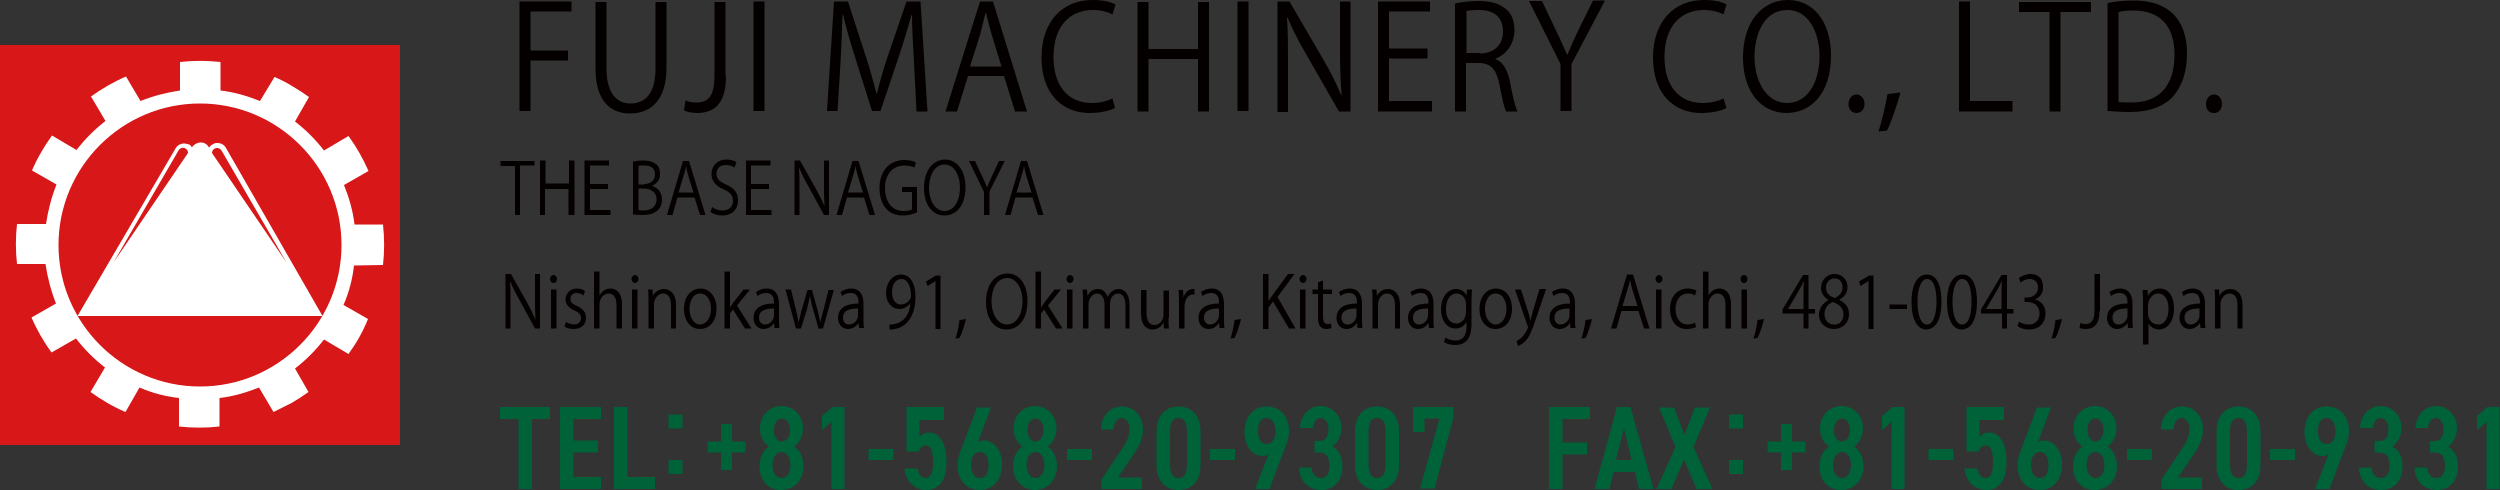 <?xml version="1.0" encoding="utf-8"?>
<!-- Generator: Adobe Illustrator 26.5.0, SVG Export Plug-In . SVG Version: 6.00 Build 0)  -->
<svg version="1.1" id="_レイヤー_2" xmlns="http://www.w3.org/2000/svg" xmlns:xlink="http://www.w3.org/1999/xlink" x="0px"
	 y="0px" viewBox="0 0 500 98" style="enable-background:new 0 0 500 98;" xml:space="preserve">
<rect x="0" y="0" width="500" height="98" fill="#333333" stroke="none"/>
<style type="text/css">
	.st0{fill:#D71718;}
	.st1{fill:#FFFFFF;}
	.st2{fill:#040000;}
	.st3{fill:#006239;}
</style>
<g id="_レイヤー_2-2">
	<g id="_レイヤー_1-2">
		<rect y="9" class="st0" width="80" height="80"/>
		<path class="st1" d="M76.6,53c0.3-2.7,0.3-5.4,0-8.1h-5.7c-0.3-2.7-1.1-5.4-2.1-7.9l4.9-2.8c-1.1-2.5-2.4-4.8-4-7l-4.9,2.9
			c-1.7-2.2-3.6-4.1-5.8-5.8l2.8-4.9c-1.1-0.8-2.2-1.5-3.4-2.2c-1.1-0.7-2.3-1.3-3.5-1.8L52,20.2c-2.5-1-5.2-1.8-7.9-2.1v-5.7
			c-2.7-0.3-5.4-0.3-8.1,0v5.7c-2.7,0.4-5.4,1.1-7.9,2.1l-2.9-4.9c-1.2,0.5-2.5,1.2-3.6,1.8c-1.2,0.7-2.3,1.4-3.4,2.2l2.9,4.9
			c-2.2,1.7-4.1,3.6-5.8,5.8l-4.9-2.9c-0.8,1.1-1.5,2.2-2.2,3.4c-0.7,1.2-1.3,2.4-1.8,3.6l4.9,2.8c-1,2.5-1.7,5.2-2.1,7.9H3.4
			c-0.3,2.7-0.3,5.4,0,8h5.7c0.4,2.7,1.1,5.4,2.1,7.9l-4.9,2.8c0.5,1.2,1.2,2.5,1.8,3.6c0.7,1.2,1.4,2.3,2.2,3.4l4.9-2.8
			c1.7,2.2,3.6,4.1,5.8,5.8l-2.9,4.9c1.1,0.8,2.2,1.5,3.4,2.2c1.2,0.7,2.4,1.3,3.6,1.8l2.8-4.9c2.5,1.1,5.2,1.8,7.9,2.1v5.7
			c2.7,0.3,5.4,0.3,8.1,0v-5.7c2.7-0.3,5.4-1.1,7.9-2.1l2.9,4.9c1.2-0.6,2.4-1.2,3.6-1.8c1.2-0.7,2.3-1.4,3.4-2.2L59,73.7
			c2.2-1.7,4.1-3.6,5.8-5.8l4.9,2.9c1.6-2.2,2.9-4.5,3.9-7l-4.9-2.8c1.1-2.5,1.8-5.2,2.1-7.9L76.6,53L76.6,53z M40,77.3
			c-15.6,0-28.3-12.7-28.3-28.3c0-15.6,12.7-28.3,28.3-28.3S68.3,33.4,68.3,49S55.6,77.3,40,77.3C40,77.3,40,77.3,40,77.3z"/>
		<path class="st1" d="M64.5,63.2L45.2,29.6l0,0c-0.3-0.6-1-1-1.7-1h-0.2c-0.1,0-0.3,0-0.4,0.1l0,0c-0.1,0-0.2,0.1-0.3,0.1l0,0
			l-0.1,0.1l0,0L42.3,29l0,0l-0.1,0.1c0,0-0.1,0-0.1,0.1c0,0,0,0-0.1,0.1l-0.1,0.1c0,0,0,0,0,0c0,0-0.1,0.1-0.1,0.1l0,0
			c-0.5-1-1.7-1.3-2.7-0.7c-0.3,0.2-0.6,0.4-0.7,0.7l0,0c-0.1-0.2-0.2-0.3-0.4-0.5l0,0L38,29h0c0,0-0.1-0.1-0.1-0.1l-0.1,0h-0.1
			l-0.1-0.1l0,0c0,0-0.1,0-0.2,0l0,0c-0.1,0-0.2-0.1-0.4-0.1h-0.2c-0.7,0-1.4,0.4-1.7,1l0,0L15.5,63.2
			C15.5,63.2,64.5,63.2,64.5,63.2z M35.7,30.1L35.7,30.1c0.3-0.5,0.9-0.7,1.4-0.4c0.3,0.2,0.5,0.5,0.5,0.9l0,0L22.7,52.5L35.7,30.1
			L35.7,30.1z M42.4,30.6c0-0.6,0.5-1,1-1c0.4,0,0.7,0.2,0.9,0.5l0,0l13,22.4L42.4,30.6L42.4,30.6L42.4,30.6z"/>
	</g>
</g>
<g>
	<g>
		<g>
			<path class="st2" d="M106.9,33.1H104V43H103v-9.8h-2.9v-1h6.8V33.1z"/>
			<path class="st2" d="M114.8,43h-1.1v-5.2H109V43H108V32.1h1.1v4.6h4.7v-4.6h1.1V43z"/>
			<path class="st2" d="M122.1,43h-5.2V32.1h4.9v1H118v3.7h3.6v1H118V42h4.1V43z"/>
			<path class="st2" d="M130.4,37.2c0.9,0.2,2,1.1,2,2.7c0,1-0.3,1.6-0.8,2.1c-0.7,0.7-1.7,1-3.2,1c-0.8,0-1.4-0.1-1.8-0.1V32.3
				c0.5-0.1,1.3-0.2,2.1-0.2c1.2,0,2,0.3,2.6,0.8c0.5,0.4,0.7,1.1,0.7,1.9C132.1,35.8,131.4,36.7,130.4,37.2L130.4,37.2z
				 M128.9,36.8c1.3,0,2.1-0.8,2.1-1.9v0c0-1.3-0.8-1.8-2.2-1.8c-0.6,0-0.9,0-1.1,0.1v3.7H128.9z M127.7,42c0.2,0.1,0.6,0.1,1,0.1
				c1.3,0,2.6-0.6,2.6-2.2c0-1.6-1.3-2.2-2.6-2.2h-1V42z"/>
			<path class="st2" d="M141.1,43H140l-1.1-3.5h-3.4l-1,3.5h-1.1l3.2-10.8h1.2L141.1,43z M138.7,38.5l-1-3.2
				c-0.2-0.7-0.4-1.4-0.5-2.1h0c-0.1,0.7-0.3,1.3-0.5,2l-1,3.3H138.7z"/>
			<path class="st2" d="M146.9,33.5c-0.3-0.2-0.9-0.5-1.7-0.5c-1.4,0-1.9,0.9-1.9,1.7c0,1.1,0.6,1.6,1.9,2.2
				c1.6,0.7,2.4,1.6,2.4,3.2c0,1.7-1.1,3-3.2,3c-0.9,0-1.8-0.3-2.3-0.7l0.3-1c0.5,0.4,1.3,0.7,2.1,0.7c1.3,0,2.1-0.8,2.1-1.9
				c0-1.1-0.5-1.7-1.8-2.3c-1.5-0.6-2.5-1.6-2.5-3.1c0-1.7,1.2-2.9,3-2.9c0.9,0,1.6,0.3,2,0.5L146.9,33.5z"/>
			<path class="st2" d="M154.4,43h-5.2V32.1h4.9v1h-3.9v3.7h3.6v1h-3.6V42h4.1V43z"/>
			<path class="st2" d="M165.9,43h-1.1l-3.1-5.7c-0.7-1.2-1.3-2.4-1.8-3.6l-0.1,0c0.1,1.4,0.1,2.6,0.1,4.5V43h-1V32.1h1.1l3.2,5.7
				c0.7,1.3,1.3,2.4,1.7,3.5l0,0c-0.1-1.5-0.1-2.8-0.1-4.5v-4.7h1V43z"/>
			<path class="st2" d="M175,43h-1.1l-1.1-3.5h-3.4l-1,3.5h-1.1l3.2-10.8h1.2L175,43z M172.6,38.5l-1-3.2c-0.2-0.7-0.4-1.4-0.5-2.1
				h0c-0.1,0.7-0.3,1.3-0.5,2l-1,3.3H172.6z"/>
			<path class="st2" d="M183.4,42.5c-0.5,0.2-1.6,0.6-2.8,0.6c-3.8,0-4.7-3.2-4.7-5.5c0-3.3,1.9-5.6,5-5.6c0.9,0,1.8,0.2,2.3,0.5
				l-0.3,1c-0.5-0.2-1.1-0.4-2-0.4c-2.3,0-3.9,1.7-3.9,4.5c0,2.9,1.5,4.6,3.7,4.6c0.8,0,1.4-0.1,1.7-0.3v-3.5h-2v-1h3V42.5z"/>
			<path class="st2" d="M193.1,37.4c0,3.8-1.9,5.7-4.2,5.7c-2.4,0-4.1-2.1-4.1-5.5c0-3.5,1.8-5.7,4.3-5.7
				C191.5,32,193.1,34.2,193.1,37.4z M185.8,37.6c0,2.3,1.1,4.6,3.1,4.6c2,0,3.1-2.2,3.1-4.7c0-2.2-1-4.6-3.1-4.6
				C186.8,32.9,185.8,35.3,185.8,37.6z"/>
			<path class="st2" d="M201,32.1l-3.1,6.2V43h-1.1v-4.6l-3-6.2h1.2l1.4,3c0.4,0.8,0.7,1.5,1,2.3h0c0.3-0.7,0.6-1.5,1-2.3l1.4-3H201
				z"/>
			<path class="st2" d="M208.7,43h-1.1l-1.1-3.5h-3.4l-1,3.5H201l3.2-10.8h1.2L208.7,43z M206.3,38.5l-1-3.2
				c-0.2-0.7-0.4-1.4-0.5-2.1h0c-0.1,0.7-0.3,1.3-0.5,2l-1,3.3H206.3z"/>
			<path class="st2" d="M108.1,65.7H107l-3.1-5.7c-0.7-1.2-1.3-2.4-1.8-3.6l-0.1,0c0.1,1.4,0.1,2.6,0.1,4.5v4.8h-1V54.8h1.1l3.2,5.7
				c0.7,1.3,1.3,2.4,1.7,3.5l0,0c-0.1-1.5-0.1-2.8-0.1-4.5v-4.7h1V65.7z"/>
			<path class="st2" d="M110.7,56.6c-0.4,0-0.7-0.4-0.7-0.8c0-0.4,0.3-0.8,0.7-0.8c0.4,0,0.7,0.4,0.7,0.8
				C111.4,56.2,111.2,56.6,110.7,56.6z M111.3,65.7h-1.1v-7.8h1.1V65.7z"/>
			<path class="st2" d="M116.7,59.1c-0.3-0.2-0.7-0.5-1.4-0.5c-0.8,0-1.2,0.5-1.2,1.2c0,0.7,0.4,1,1.3,1.4c1.1,0.5,1.8,1.2,1.8,2.3
				c0,1.4-0.9,2.3-2.5,2.3c-0.7,0-1.4-0.2-1.8-0.5l0.3-0.9c0.4,0.2,1,0.5,1.6,0.5c0.9,0,1.4-0.6,1.4-1.3c0-0.7-0.4-1.1-1.3-1.5
				c-1.2-0.5-1.8-1.3-1.8-2.2c0-1.2,0.9-2.2,2.3-2.2c0.7,0,1.2,0.2,1.6,0.5L116.7,59.1z"/>
			<path class="st2" d="M124.4,65.7h-1.1v-4.6c0-1.3-0.4-2.4-1.6-2.4c-0.8,0-1.8,0.8-1.8,2.2v4.8h-1.1V54.3h1.1v4.8h0
				c0.5-0.9,1.3-1.4,2.2-1.4c0.9,0,2.3,0.6,2.3,3.2V65.7z"/>
			<path class="st2" d="M127,56.6c-0.4,0-0.7-0.4-0.7-0.8c0-0.4,0.3-0.8,0.7-0.8c0.4,0,0.7,0.4,0.7,0.8
				C127.7,56.2,127.4,56.6,127,56.6z M127.5,65.7h-1.1v-7.8h1.1V65.7z"/>
			<path class="st2" d="M135.3,65.7h-1.1v-4.6c0-1.3-0.4-2.4-1.6-2.4c-0.9,0-1.8,0.9-1.8,2.2v4.8h-1.1v-5.8c0-0.8,0-1.4-0.1-2h0.9
				l0.1,1.3h0c0.3-0.8,1.2-1.4,2.2-1.4c0.9,0,2.4,0.6,2.4,3.2V65.7z"/>
			<path class="st2" d="M143.3,61.7c0,2.9-1.7,4.1-3.3,4.1c-1.8,0-3.2-1.5-3.2-4c0-2.6,1.5-4.1,3.3-4.1
				C142,57.7,143.3,59.4,143.3,61.7z M140,58.7c-1.5,0-2.1,1.7-2.1,3.1c0,1.7,0.9,3.1,2.1,3.1c1.3,0,2.2-1.4,2.2-3.1
				C142.2,60.4,141.6,58.7,140,58.7z"/>
			<path class="st2" d="M150.3,65.7H149l-2.4-3.8l-0.6,0.8v3h-1.1V54.3h1.1v7.2h0c0.2-0.3,0.4-0.6,0.6-0.9l2.1-2.7h1.3l-2.6,3.2
				L150.3,65.7z"/>
			<path class="st2" d="M155.8,63.8c0,0.6,0,1.3,0.1,1.8h-1l-0.1-1h0c-0.4,0.6-1.1,1.2-2.1,1.2c-1.3,0-2-1.1-2-2.2
				c0-1.9,1.5-2.9,4.1-2.9c0-0.7,0-2.1-1.6-2.1c-0.6,0-1.2,0.2-1.7,0.6l-0.3-0.8c0.6-0.4,1.3-0.7,2.1-0.7c2,0,2.5,1.6,2.5,3.1V63.8z
				 M154.8,61.7c-1.3,0-3,0.2-3,1.8c0,1,0.6,1.4,1.2,1.4c1,0,1.8-0.9,1.8-1.8V61.7z"/>
			<path class="st2" d="M166.8,57.9l-2.2,7.8h-0.9l-1.1-3.9c-0.3-0.9-0.4-1.7-0.6-2.6h0c-0.2,0.9-0.4,1.7-0.6,2.6l-1.2,3.9h-1
				l-2.1-7.8h1.1l1,4.1c0.2,0.9,0.4,1.7,0.5,2.5h0c0.2-0.8,0.4-1.6,0.6-2.4l1.2-4.1h0.9l1.1,4c0.2,0.9,0.4,1.7,0.6,2.5h0
				c0.1-0.8,0.3-1.6,0.6-2.5l1-4H166.8z"/>
			<path class="st2" d="M172.7,63.8c0,0.6,0,1.3,0.1,1.8h-1l-0.1-1h0c-0.4,0.6-1.1,1.2-2.1,1.2c-1.3,0-2-1.1-2-2.2
				c0-1.9,1.5-2.9,4.1-2.9c0-0.7,0-2.1-1.6-2.1c-0.6,0-1.2,0.2-1.7,0.6l-0.3-0.8c0.6-0.4,1.3-0.7,2.1-0.7c2,0,2.5,1.6,2.5,3.1V63.8z
				 M171.6,61.7c-1.3,0-3,0.2-3,1.8c0,1,0.6,1.4,1.2,1.4c1,0,1.8-0.9,1.8-1.8V61.7z"/>
			<path class="st2" d="M182.1,60.6c-0.5,0.7-1.3,1.2-2.2,1.2c-1.6,0-2.7-1.4-2.7-3.2c0-1.9,1.2-3.7,3-3.7c1.8,0,2.9,1.7,2.9,4.5
				c0,3.5-1.6,6-4.1,6.4c-0.4,0.1-0.9,0.1-1.1,0.1v-1c0.3,0,0.6,0,1-0.1C180.6,64.5,181.9,63.1,182.1,60.6L182.1,60.6z M178.4,58.5
				c0,1.4,0.7,2.4,1.8,2.4c1,0,2-0.9,2-1.7c0-2-0.7-3.4-1.9-3.4C179.1,55.8,178.4,56.9,178.4,58.5z"/>
			<path class="st2" d="M187.1,65.7v-9.5h0l-1.6,1l-0.3-0.9l2-1.2h0.9v10.7H187.1z"/>
			<path class="st2" d="M193.2,63.8c-0.3,1.3-0.9,3.1-1.3,3.8l-0.8,0.1c0.3-0.9,0.7-2.6,0.8-3.7L193.2,63.8z"/>
			<path class="st2" d="M205.5,60.2c0,3.8-1.9,5.7-4.2,5.7c-2.4,0-4.1-2.1-4.1-5.5c0-3.5,1.8-5.7,4.3-5.7
				C203.9,54.7,205.5,56.9,205.5,60.2z M198.3,60.3c0,2.3,1.1,4.6,3.1,4.6c2,0,3.1-2.2,3.1-4.7c0-2.2-1-4.6-3.1-4.6
				C199.2,55.7,198.3,58,198.3,60.3z"/>
			<path class="st2" d="M212.5,65.7h-1.3l-2.4-3.8l-0.6,0.8v3h-1.1V54.3h1.1v7.2h0c0.2-0.3,0.4-0.6,0.6-0.9l2.1-2.7h1.3l-2.6,3.2
				L212.5,65.7z"/>
			<path class="st2" d="M214,56.6c-0.4,0-0.7-0.4-0.7-0.8c0-0.4,0.3-0.8,0.7-0.8c0.4,0,0.7,0.4,0.7,0.8
				C214.7,56.2,214.4,56.6,214,56.6z M214.5,65.7h-1.1v-7.8h1.1V65.7z"/>
			<path class="st2" d="M226.2,65.7h-1.1v-4.5c0-1.5-0.5-2.5-1.5-2.5c-0.9,0-1.6,0.9-1.6,2.1v4.9h-1.1v-4.8c0-1.2-0.5-2.2-1.5-2.2
				c-0.9,0-1.7,1-1.7,2.2v4.8h-1.1v-5.8c0-0.8,0-1.4-0.1-2h0.9l0.1,1.3h0c0.4-0.8,1-1.4,2.1-1.4c0.9,0,1.6,0.6,1.9,1.6h0
				c0.5-0.9,1.2-1.6,2.2-1.6c0.9,0,2.2,0.6,2.2,3.3V65.7z"/>
			<path class="st2" d="M233.7,63.6c0,0.8,0,1.5,0.1,2.1h-1l-0.1-1.2h0c-0.3,0.6-1,1.4-2.2,1.4c-1.1,0-2.3-0.7-2.3-3.3v-4.6h1.1v4.4
				c0,1.5,0.4,2.6,1.6,2.6c0.8,0,1.8-0.7,1.8-2.1v-4.8h1.1V63.6z"/>
			<path class="st2" d="M239,58.9c-0.1,0-0.2,0-0.4,0c-1.2,0-1.7,1.3-1.7,2.6v4.2h-1.1v-5.4c0-0.8,0-1.6-0.1-2.3h0.9l0.1,1.5h0
				c0.3-1,1-1.7,1.9-1.7c0.1,0,0.2,0,0.3,0V58.9z"/>
			<path class="st2" d="M244.8,63.8c0,0.6,0,1.3,0.1,1.8h-1l-0.1-1h0c-0.4,0.6-1.1,1.2-2.1,1.2c-1.3,0-2-1.1-2-2.2
				c0-1.9,1.5-2.9,4.1-2.9c0-0.7,0-2.1-1.6-2.1c-0.6,0-1.2,0.2-1.7,0.6l-0.3-0.8c0.6-0.4,1.3-0.7,2.1-0.7c2,0,2.5,1.6,2.5,3.1V63.8z
				 M243.8,61.7c-1.3,0-3,0.2-3,1.8c0,1,0.6,1.4,1.2,1.4c1,0,1.8-0.9,1.8-1.8V61.7z"/>
			<path class="st2" d="M248.2,63.8c-0.3,1.3-0.9,3.1-1.3,3.8l-0.8,0.1c0.3-0.9,0.7-2.6,0.8-3.7L248.2,63.8z"/>
			<path class="st2" d="M259.1,65.7h-1.3l-3.2-5.4l-0.9,1.2v4.3h-1.1V54.8h1.1v5.3h0.1c0.2-0.4,0.5-0.8,0.8-1.2l3-4.1h1.3l-3.4,4.6
				L259.1,65.7z"/>
			<path class="st2" d="M260.6,56.6c-0.4,0-0.7-0.4-0.7-0.8c0-0.4,0.3-0.8,0.7-0.8c0.4,0,0.7,0.4,0.7,0.8
				C261.3,56.2,261,56.6,260.6,56.6z M261.1,65.7h-1.1v-7.8h1.1V65.7z"/>
			<path class="st2" d="M263.5,56.5l1.1-0.4v1.8h1.8v0.9h-1.8v4.5c0,1,0.3,1.5,0.9,1.5c0.3,0,0.5,0,0.7-0.1l0.1,0.9
				c-0.2,0.1-0.6,0.2-1,0.2c-1.7,0-1.7-1.7-1.7-2.5v-4.5h-1.1v-0.9h1.1V56.5z"/>
			<path class="st2" d="M272.4,63.8c0,0.6,0,1.3,0.1,1.8h-1l-0.1-1h0c-0.4,0.6-1.1,1.2-2.1,1.2c-1.3,0-2-1.1-2-2.2
				c0-1.9,1.5-2.9,4.1-2.9c0-0.7,0-2.1-1.6-2.1c-0.6,0-1.2,0.2-1.7,0.6l-0.3-0.8c0.6-0.4,1.3-0.7,2.1-0.7c2,0,2.5,1.6,2.5,3.1V63.8z
				 M271.3,61.7c-1.3,0-3,0.2-3,1.8c0,1,0.6,1.4,1.2,1.4c1,0,1.8-0.9,1.8-1.8V61.7z"/>
			<path class="st2" d="M280,65.7H279v-4.6c0-1.3-0.4-2.4-1.6-2.4c-0.9,0-1.8,0.9-1.8,2.2v4.8h-1.1v-5.8c0-0.8,0-1.4-0.1-2h0.9
				l0.1,1.3h0c0.3-0.8,1.2-1.4,2.2-1.4c0.9,0,2.4,0.6,2.4,3.2V65.7z"/>
			<path class="st2" d="M286.7,63.8c0,0.6,0,1.3,0.1,1.8h-1l-0.1-1h0c-0.4,0.6-1.1,1.2-2.1,1.2c-1.3,0-2-1.1-2-2.2
				c0-1.9,1.5-2.9,4.1-2.9c0-0.7,0-2.1-1.6-2.1c-0.6,0-1.2,0.2-1.7,0.6l-0.3-0.8c0.6-0.4,1.3-0.7,2.1-0.7c2,0,2.5,1.6,2.5,3.1V63.8z
				 M285.6,61.7c-1.3,0-3,0.2-3,1.8c0,1,0.6,1.4,1.2,1.4c1,0,1.8-0.9,1.8-1.8V61.7z"/>
			<path class="st2" d="M294.4,57.9c0,0.6-0.1,1.2-0.1,2.1v4.5c0,1.4,0,4.5-3.3,4.5c-0.8,0-1.7-0.2-2.2-0.6l0.3-0.9
				c0.4,0.3,1.1,0.6,2,0.6c1.3,0,2.2-0.8,2.2-2.8v-0.9h0c-0.4,0.7-1.1,1.3-2.2,1.3c-1.7,0-2.9-1.6-2.9-3.8c0-2.7,1.5-4.1,3-4.1
				c1.2,0,1.8,0.7,2.1,1.3h0l0.1-1.2H294.4z M293.2,60.9c0-1.4-0.9-2.2-1.9-2.2c-1.2,0-2.1,1.2-2.1,3.1c0,1.7,0.7,2.9,2.1,2.9
				c0.8,0,1.9-0.7,1.9-2.3V60.9z"/>
			<path class="st2" d="M302.4,61.7c0,2.9-1.7,4.1-3.3,4.1c-1.8,0-3.2-1.5-3.2-4c0-2.6,1.5-4.1,3.3-4.1
				C301.1,57.7,302.4,59.4,302.4,61.7z M299.1,58.7c-1.5,0-2.1,1.7-2.1,3.1c0,1.7,0.9,3.1,2.1,3.1c1.3,0,2.2-1.4,2.2-3.1
				C301.3,60.4,300.7,58.7,299.1,58.7z"/>
			<path class="st2" d="M309.2,57.9l-1.9,5.5c-0.8,2.5-1.4,4-2.3,4.9c-0.6,0.6-1.2,0.8-1.4,0.9l-0.3-1c1.6-0.7,2.3-2.6,2.3-2.8
				c0-0.1,0-0.2-0.1-0.3l-2.5-7.2h1.2l1.5,4.7c0.2,0.5,0.3,1.2,0.4,1.6h0c0.1-0.5,0.3-1.1,0.4-1.7l1.4-4.7H309.2z"/>
			<path class="st2" d="M315,63.8c0,0.6,0,1.3,0.1,1.8h-1l-0.1-1h0c-0.4,0.6-1.1,1.2-2.1,1.2c-1.3,0-2-1.1-2-2.2
				c0-1.9,1.5-2.9,4.1-2.9c0-0.7,0-2.1-1.6-2.1c-0.6,0-1.2,0.2-1.7,0.6l-0.3-0.8c0.6-0.4,1.3-0.7,2.1-0.7c2,0,2.5,1.6,2.5,3.1V63.8z
				 M313.9,61.7c-1.3,0-3,0.2-3,1.8c0,1,0.6,1.4,1.2,1.4c1,0,1.8-0.9,1.8-1.8V61.7z"/>
			<path class="st2" d="M318.4,63.8c-0.3,1.3-0.9,3.1-1.3,3.8l-0.8,0.1c0.3-0.9,0.7-2.6,0.8-3.7L318.4,63.8z"/>
			<path class="st2" d="M329.9,65.7h-1.1l-1.1-3.5h-3.4l-1,3.5h-1.1l3.2-10.8h1.2L329.9,65.7z M327.5,61.2l-1-3.2
				c-0.2-0.7-0.4-1.4-0.5-2.1h0c-0.1,0.7-0.3,1.3-0.5,2l-1,3.3H327.5z"/>
			<path class="st2" d="M331.8,56.6c-0.4,0-0.7-0.4-0.7-0.8c0-0.4,0.3-0.8,0.7-0.8c0.4,0,0.7,0.4,0.7,0.8
				C332.5,56.2,332.2,56.6,331.8,56.6z M332.3,65.7h-1.1v-7.8h1.1V65.7z"/>
			<path class="st2" d="M339.2,65.4c-0.3,0.2-1,0.4-1.9,0.4c-2,0-3.3-1.6-3.3-4c0-2.4,1.4-4.1,3.6-4.1c0.8,0,1.4,0.3,1.7,0.4l-0.3,1
				c-0.3-0.2-0.8-0.4-1.4-0.4c-1.6,0-2.5,1.4-2.5,3.1c0,1.9,1,3.1,2.4,3.1c0.7,0,1.2-0.2,1.5-0.4L339.2,65.4z"/>
			<path class="st2" d="M346.2,65.7h-1.1v-4.6c0-1.3-0.4-2.4-1.6-2.4c-0.8,0-1.8,0.8-1.8,2.2v4.8h-1.1V54.3h1.1v4.8h0
				c0.5-0.9,1.3-1.4,2.2-1.4c0.9,0,2.3,0.6,2.3,3.2V65.7z"/>
			<path class="st2" d="M348.8,56.6c-0.4,0-0.7-0.4-0.7-0.8c0-0.4,0.3-0.8,0.7-0.8c0.4,0,0.7,0.4,0.7,0.8
				C349.5,56.2,349.2,56.6,348.8,56.6z M349.4,65.7h-1.1v-7.8h1.1V65.7z"/>
			<path class="st2" d="M352.8,63.8c-0.3,1.3-0.9,3.1-1.3,3.8l-0.8,0.1c0.3-0.9,0.7-2.6,0.8-3.7L352.8,63.8z"/>
			<path class="st2" d="M361.7,65.7h-1v-3h-4.2v-0.8l4.1-6.9h1.1v6.8h1.3v0.9h-1.3V65.7z M357.6,61.8h3.1V58c0-0.6,0-1.2,0.1-1.7
				h-0.1c-0.3,0.7-0.5,1.1-0.8,1.6L357.6,61.8L357.6,61.8z"/>
			<path class="st2" d="M365.7,60c-1-0.6-1.5-1.5-1.5-2.4c0-1.6,1.2-2.8,2.7-2.8c1.7,0,2.6,1.3,2.6,2.6c0,0.9-0.4,1.9-1.6,2.5V60
				c1.2,0.6,1.9,1.5,1.9,2.8c0,1.8-1.3,3-3,3c-1.8,0-3-1.3-3-2.8C363.8,61.6,364.6,60.6,365.7,60L365.7,60z M368.7,62.9
				c0-1.3-0.8-2-2.1-2.5c-1.1,0.4-1.7,1.3-1.7,2.4c0,1.2,0.7,2.1,1.9,2.1C368,65,368.7,64,368.7,62.9z M365.2,57.5
				c0,1.1,0.7,1.8,1.8,2.1c0.8-0.4,1.5-1.1,1.5-2.1c0-0.9-0.4-1.8-1.6-1.8C365.8,55.7,365.2,56.6,365.2,57.5z"/>
			<path class="st2" d="M373.7,65.7v-9.5h0l-1.6,1l-0.3-0.9l2-1.2h0.9v10.7H373.7z"/>
			<path class="st2" d="M377.9,60.9h3.5v0.9h-3.5V60.9z"/>
			<path class="st2" d="M382.3,60.4c0-3.7,1.3-5.5,3.1-5.5c1.8,0,2.9,1.9,2.9,5.4c0,3.7-1.2,5.6-3.1,5.6
				C383.5,65.9,382.3,63.9,382.3,60.4z M387.3,60.3c0-2.7-0.6-4.5-1.9-4.5c-1.1,0-1.9,1.7-1.9,4.5c0,2.8,0.7,4.6,1.9,4.6
				C386.7,64.9,387.3,62.8,387.3,60.3z"/>
			<path class="st2" d="M389.4,60.4c0-3.7,1.3-5.5,3.1-5.5c1.8,0,2.9,1.9,2.9,5.4c0,3.7-1.2,5.6-3.1,5.6
				C390.6,65.9,389.4,63.9,389.4,60.4z M394.3,60.3c0-2.7-0.6-4.5-1.9-4.5c-1.1,0-1.9,1.7-1.9,4.5c0,2.8,0.7,4.6,1.9,4.6
				C393.8,64.9,394.3,62.8,394.3,60.3z"/>
			<path class="st2" d="M401.4,65.7h-1v-3h-4.2v-0.8l4.1-6.9h1.1v6.8h1.3v0.9h-1.3V65.7z M397.2,61.8h3.1V58c0-0.6,0-1.2,0.1-1.7
				h-0.1c-0.3,0.7-0.5,1.1-0.8,1.6L397.2,61.8L397.2,61.8z"/>
			<path class="st2" d="M407,59.9c1.1,0.2,2.1,1.2,2.1,2.8c0,1.7-1.1,3.2-3.3,3.2c-1,0-1.8-0.3-2.3-0.7l0.3-0.9
				c0.3,0.3,1.1,0.6,2,0.6c1.6,0,2.1-1.3,2.1-2.2c0-1.6-1.2-2.3-2.4-2.3h-0.6v-0.9h0.6c0.9,0,2.1-0.6,2.1-2c0-0.9-0.5-1.7-1.7-1.7
				c-0.7,0-1.4,0.4-1.8,0.7l-0.3-0.9c0.5-0.4,1.4-0.8,2.3-0.8c1.8,0,2.5,1.2,2.5,2.5C408.7,58.5,408.1,59.4,407,59.9L407,59.9z"/>
			<path class="st2" d="M412.4,63.8c-0.3,1.3-0.9,3.1-1.3,3.8l-0.8,0.1c0.3-0.9,0.7-2.6,0.8-3.7L412.4,63.8z"/>
			<path class="st2" d="M419.9,62.2c0,2.8-1.2,3.6-2.8,3.6c-0.4,0-0.9-0.1-1.2-0.2l0.2-1c0.2,0.1,0.6,0.2,1,0.2
				c1.1,0,1.8-0.6,1.8-2.7v-7.3h1.1V62.2z"/>
			<path class="st2" d="M426.5,63.8c0,0.6,0,1.3,0.1,1.8h-1l-0.1-1h0c-0.4,0.6-1.1,1.2-2.1,1.2c-1.3,0-2-1.1-2-2.2
				c0-1.9,1.5-2.9,4.1-2.9c0-0.7,0-2.1-1.6-2.1c-0.6,0-1.2,0.2-1.7,0.6l-0.3-0.8c0.6-0.4,1.3-0.7,2.1-0.7c2,0,2.5,1.6,2.5,3.1V63.8z
				 M425.5,61.7c-1.3,0-3,0.2-3,1.8c0,1,0.6,1.4,1.2,1.4c1,0,1.8-0.9,1.8-1.8V61.7z"/>
			<path class="st2" d="M429.6,59.2c0.5-1,1.3-1.5,2.4-1.5c1.7,0,2.8,1.6,2.8,4c0,2.8-1.5,4.2-3,4.2c-0.9,0-1.7-0.5-2.1-1.2h0v4.2
				h-1.1v-8.4c0-1,0-1.8-0.1-2.5h1L429.6,59.2L429.6,59.2z M429.6,62.6c0,1.5,1,2.3,2,2.3c1.4,0,2.1-1.3,2.1-3.2c0-1.6-0.7-3-2.1-3
				c-1.2,0-2,1.3-2,2.4V62.6z"/>
			<path class="st2" d="M441,63.8c0,0.6,0,1.3,0.1,1.8h-1l-0.1-1h0c-0.4,0.6-1.1,1.2-2.1,1.2c-1.3,0-2-1.1-2-2.2
				c0-1.9,1.5-2.9,4.1-2.9c0-0.7,0-2.1-1.6-2.1c-0.6,0-1.2,0.2-1.7,0.6l-0.3-0.8c0.6-0.4,1.3-0.7,2.1-0.7c2,0,2.5,1.6,2.5,3.1V63.8z
				 M439.9,61.7c-1.3,0-3,0.2-3,1.8c0,1,0.6,1.4,1.2,1.4c1,0,1.8-0.9,1.8-1.8V61.7z"/>
			<path class="st2" d="M448.6,65.7h-1.1v-4.6c0-1.3-0.4-2.4-1.6-2.4c-0.9,0-1.8,0.9-1.8,2.2v4.8H443v-5.8c0-0.8,0-1.4-0.1-2h0.9
				l0.1,1.3h0c0.3-0.8,1.2-1.4,2.2-1.4c0.9,0,2.4,0.6,2.4,3.2V65.7z"/>
		</g>
	</g>
	<g>
		<g>
			<g>
				<path class="st3" d="M110,81.4v2.4h-3.6v14h-2.7v-14H100v-2.4H110z"/>
				<path class="st3" d="M120.2,81.4v2.4h-5.5v4.3h4.9v2.4h-4.9v4.9h5.5v2.4H112V81.4H120.2z"/>
				<path class="st3" d="M125.5,95.4h5.5v2.4h-8.2V81.4h2.7V95.4z"/>
				<path class="st3" d="M136.5,85.7h-2.8v-2.8h2.8V85.7z M136.5,94.8h-2.8V92h2.8V94.8z"/>
				<path class="st3" d="M141.5,88.3h2.7v-3.5h2.2v3.5h2.7v2.2h-2.7V94h-2.2v-3.5h-2.7V88.3z"/>
				<path class="st3" d="M151.9,93.2c0-1.8,0.9-3.3,1.9-3.9c-1.1-0.7-1.8-2-1.8-3.6c0-2.8,2.1-4.5,4.3-4.5c2.2,0,4.3,1.7,4.3,4.5
					c0,1.5-0.7,2.9-1.8,3.6c1,0.6,1.9,2.1,1.9,3.9c0,3-2,4.8-4.5,4.8S151.9,96.2,151.9,93.2z M158.1,93c0-1.7-0.9-2.6-1.8-2.6
					s-1.8,0.9-1.8,2.6c0,1.5,0.7,2.6,1.8,2.6S158.1,94.5,158.1,93z M156.4,88.3c0.9,0,1.6-1,1.6-2.3c0-1.4-0.7-2.3-1.6-2.3
					s-1.6,0.9-1.6,2.3C154.7,87.3,155.4,88.3,156.4,88.3z"/>
				<path class="st3" d="M169,97.8h-2.7V84.4l-1.9,1.6v-2.8l2.1-1.8h2.4V97.8z"/>
				<path class="st3" d="M173.7,89.8h5v2.2h-5V89.8z"/>
				<path class="st3" d="M183.7,90.3h-2.4v-8.9h7.5V84h-4.9v3.4c0.4-0.5,1-0.9,1.9-0.9c2.1,0,3.5,2.1,3.5,5.9c0,3.6-1.4,5.6-4.1,5.6
					c-2.2,0-4.1-1.7-4.3-4.3h2.6c0.2,1.2,0.7,1.9,1.6,1.9c1,0,1.5-0.9,1.5-3.1c0-2.3-0.4-3.4-1.5-3.4
					C184.4,89.1,184,89.6,183.7,90.3z"/>
				<path class="st3" d="M195.6,88.4c0.4-0.2,0.8-0.3,1.2-0.3c2.1,0,3.6,2.1,3.6,4.8c0,3.3-2,5.1-4.4,5.1c-2.5,0-4.5-1.7-4.5-5
					c0-1.2,0.5-2.7,1.2-4.3l2.7-7.2h2.8L195.6,88.4z M196,95.6c1.2,0,1.7-1,1.7-2.6c0-1.6-0.6-2.6-1.7-2.6c-1.2,0-1.8,1.1-1.8,2.6
					C194.3,94.6,194.8,95.6,196,95.6z"/>
				<path class="st3" d="M202.6,93.2c0-1.8,0.9-3.3,1.9-3.9c-1.1-0.7-1.8-2-1.8-3.6c0-2.8,2.1-4.5,4.3-4.5c2.2,0,4.3,1.7,4.3,4.5
					c0,1.5-0.7,2.9-1.8,3.6c1,0.6,1.9,2.1,1.9,3.9c0,3-2,4.8-4.5,4.8C204.7,98,202.6,96.2,202.6,93.2z M208.9,93
					c0-1.7-0.9-2.6-1.8-2.6c-0.9,0-1.8,0.9-1.8,2.6c0,1.5,0.7,2.6,1.8,2.6S208.9,94.5,208.9,93z M207.1,88.3c0.9,0,1.6-1,1.6-2.3
					c0-1.4-0.7-2.3-1.6-2.3c-0.9,0-1.6,0.9-1.6,2.3C205.5,87.3,206.2,88.3,207.1,88.3z"/>
				<path class="st3" d="M213.4,89.8h5v2.2h-5V89.8z"/>
				<path class="st3" d="M228.4,97.8h-8.1v-1.9l4.4-6.6c0.8-1.3,1.2-2.3,1.2-3.4c0-1.5-0.7-2.3-1.6-2.3c-0.9,0-1.5,0.8-1.6,2.3h-2.5
					c0-2.8,1.9-4.6,4.2-4.6c2.4,0,4.2,1.9,4.2,4.6c0,2.1-1.1,3.8-1.9,5l-3.1,4.6h4.8V97.8z"/>
				<path class="st3" d="M235.7,98c-2.3,0-4.4-1.5-4.4-5v-6.7c0-3.5,2.1-5,4.4-5s4.4,1.5,4.4,5V93C240.1,96.5,238.1,98,235.7,98z
					 M234,92.8c0,1.8,0.5,2.8,1.7,2.8s1.7-0.9,1.7-2.8v-6.4c0-1.8-0.5-2.8-1.7-2.8s-1.7,0.9-1.7,2.8V92.8z"/>
				<path class="st3" d="M242,89.8h5v2.2h-5V89.8z"/>
				<path class="st3" d="M253.7,90.9c-0.4,0.2-0.8,0.3-1.2,0.3c-2.1,0-3.6-2.1-3.6-4.8c0-3.3,2-5.1,4.4-5.1c2.5,0,4.5,1.7,4.5,5
					c0,1.2-0.5,2.7-1.2,4.3l-2.7,7.2H251L253.7,90.9z M253.3,83.6c-1.2,0-1.7,1-1.7,2.6c0,1.6,0.6,2.6,1.7,2.6
					c1.2,0,1.8-1.1,1.8-2.6C255,84.7,254.5,83.6,253.3,83.6z"/>
				<path class="st3" d="M262.9,88.2h1c1.2,0,1.8-0.9,1.8-2.4c0-1.2-0.6-2.2-1.6-2.2c-0.9,0-1.4,0.9-1.5,2H260
					c0.1-2.6,1.9-4.4,4.1-4.4c2.4,0,4.2,2,4.2,4.4c0,1.8-0.9,3-1.8,3.7c1.2,0.7,2,1.9,2,4c0,2.6-1.5,4.7-4.2,4.7
					c-2.8,0-4.4-1.9-4.5-4.5h2.5c0.1,1.2,0.7,2.1,1.9,2.1c1.1,0,1.7-1,1.7-2.4c0-1.7-0.6-2.7-2-2.7h-1V88.2z"/>
				<path class="st3" d="M275.4,98c-2.3,0-4.4-1.5-4.4-5v-6.7c0-3.5,2.1-5,4.4-5s4.4,1.5,4.4,5V93C279.8,96.5,277.7,98,275.4,98z
					 M273.7,92.8c0,1.8,0.5,2.8,1.7,2.8s1.7-0.9,1.7-2.8v-6.4c0-1.8-0.5-2.8-1.7-2.8s-1.7,0.9-1.7,2.8V92.8z"/>
				<path class="st3" d="M282.6,86.5v-5.1h8.1v2.1l-3.8,14.2H284l3.9-14h-3v2.7H282.6z"/>
				<path class="st3" d="M318,81.4v2.4h-5.5v4.7h4.9v2.4h-4.9v6.9h-2.7V81.4H318z"/>
				<path class="st3" d="M318.9,97.8l4.5-16.4h2.7l4.6,16.4h-2.9l-0.8-3.4h-4.3l-0.8,3.4H318.9z M323.2,92h3.1l-1.5-6.4L323.2,92z"
					/>
				<path class="st3" d="M339.3,97.8l-2.5-5.9l-2.5,5.9h-3l3.8-8.4l-3.3-7.9h3l2.1,5.5l2.1-5.5h3l-3.3,7.9l3.8,8.4H339.3z"/>
				<path class="st3" d="M348.6,85.7h-2.8v-2.8h2.8V85.7z M348.6,94.8h-2.8V92h2.8V94.8z"/>
				<path class="st3" d="M353.5,88.3h2.7v-3.5h2.2v3.5h2.7v2.2h-2.7V94h-2.2v-3.5h-2.7V88.3z"/>
				<path class="st3" d="M363.9,93.2c0-1.8,0.9-3.3,1.9-3.9c-1.1-0.7-1.8-2-1.8-3.6c0-2.8,2.1-4.5,4.3-4.5c2.2,0,4.3,1.7,4.3,4.5
					c0,1.5-0.7,2.9-1.8,3.6c1,0.6,1.9,2.1,1.9,3.9c0,3-2,4.8-4.5,4.8S363.9,96.2,363.9,93.2z M370.2,93c0-1.7-0.9-2.6-1.8-2.6
					s-1.8,0.9-1.8,2.6c0,1.5,0.7,2.6,1.8,2.6S370.2,94.5,370.2,93z M368.4,88.3c0.9,0,1.6-1,1.6-2.3c0-1.4-0.7-2.3-1.6-2.3
					c-0.9,0-1.6,0.9-1.6,2.3C366.8,87.3,367.4,88.3,368.4,88.3z"/>
				<path class="st3" d="M381,97.8h-2.7V84.4l-1.9,1.6v-2.8l2.1-1.8h2.4V97.8z"/>
				<path class="st3" d="M385.7,89.8h5v2.2h-5V89.8z"/>
				<path class="st3" d="M395.7,90.3h-2.4v-8.9h7.5V84h-4.9v3.4c0.4-0.5,1-0.9,1.9-0.9c2.1,0,3.5,2.1,3.5,5.9c0,3.6-1.4,5.6-4.1,5.6
					c-2.2,0-4.1-1.7-4.3-4.3h2.6c0.2,1.2,0.7,1.9,1.6,1.9c1,0,1.5-0.9,1.5-3.1c0-2.3-0.4-3.4-1.5-3.4
					C396.4,89.1,396,89.6,395.7,90.3z"/>
				<path class="st3" d="M407.6,88.4c0.4-0.2,0.8-0.3,1.2-0.3c2.1,0,3.6,2.1,3.6,4.8c0,3.3-2,5.1-4.4,5.1c-2.5,0-4.5-1.7-4.5-5
					c0-1.2,0.5-2.7,1.2-4.3l2.7-7.2h2.8L407.6,88.4z M408,95.6c1.2,0,1.7-1,1.7-2.6c0-1.6-0.6-2.6-1.7-2.6c-1.2,0-1.8,1.1-1.8,2.6
					C406.3,94.6,406.8,95.6,408,95.6z"/>
				<path class="st3" d="M414.6,93.2c0-1.8,0.9-3.3,1.9-3.9c-1.1-0.7-1.8-2-1.8-3.6c0-2.8,2.1-4.5,4.3-4.5s4.3,1.7,4.3,4.5
					c0,1.5-0.7,2.9-1.8,3.6c1,0.6,1.9,2.1,1.9,3.9c0,3-2,4.8-4.5,4.8S414.6,96.2,414.6,93.2z M420.9,93c0-1.7-0.9-2.6-1.8-2.6
					s-1.8,0.9-1.8,2.6c0,1.5,0.7,2.6,1.8,2.6S420.9,94.5,420.9,93z M419.1,88.3c0.9,0,1.6-1,1.6-2.3c0-1.4-0.7-2.3-1.6-2.3
					c-0.9,0-1.6,0.9-1.6,2.3C417.5,87.3,418.2,88.3,419.1,88.3z"/>
				<path class="st3" d="M425.4,89.8h5v2.2h-5V89.8z"/>
				<path class="st3" d="M440.4,97.8h-8.1v-1.9l4.4-6.6c0.8-1.3,1.2-2.3,1.2-3.4c0-1.5-0.7-2.3-1.6-2.3c-0.9,0-1.5,0.8-1.6,2.3h-2.5
					c0-2.8,1.9-4.6,4.2-4.6c2.4,0,4.2,1.9,4.2,4.6c0,2.1-1.1,3.8-1.9,5l-3.1,4.6h4.8V97.8z"/>
				<path class="st3" d="M447.7,98c-2.3,0-4.4-1.5-4.4-5v-6.7c0-3.5,2.1-5,4.4-5s4.4,1.5,4.4,5V93C452.1,96.5,450.1,98,447.7,98z
					 M446,92.8c0,1.8,0.5,2.8,1.7,2.8c1.2,0,1.7-0.9,1.7-2.8v-6.4c0-1.8-0.5-2.8-1.7-2.8c-1.2,0-1.7,0.9-1.7,2.8V92.8z"/>
				<path class="st3" d="M454,89.8h5v2.2h-5V89.8z"/>
				<path class="st3" d="M465.7,90.9c-0.4,0.2-0.8,0.3-1.2,0.3c-2.1,0-3.6-2.1-3.6-4.8c0-3.3,2-5.1,4.4-5.1c2.5,0,4.5,1.7,4.5,5
					c0,1.2-0.5,2.7-1.2,4.3l-2.7,7.2H463L465.7,90.9z M465.3,83.6c-1.2,0-1.7,1-1.7,2.6c0,1.6,0.6,2.6,1.7,2.6
					c1.2,0,1.8-1.1,1.8-2.6C467,84.7,466.5,83.6,465.3,83.6z"/>
				<path class="st3" d="M474.9,88.2h1c1.2,0,1.8-0.9,1.8-2.4c0-1.2-0.6-2.2-1.6-2.2c-0.9,0-1.4,0.9-1.5,2H472
					c0.1-2.6,1.9-4.4,4.1-4.4c2.4,0,4.2,2,4.2,4.4c0,1.8-0.9,3-1.8,3.7c1.2,0.7,2,1.9,2,4c0,2.6-1.5,4.7-4.2,4.7
					c-2.8,0-4.4-1.9-4.5-4.5h2.5c0.1,1.2,0.7,2.1,1.9,2.1c1.1,0,1.7-1,1.7-2.4c0-1.7-0.6-2.7-2-2.7h-1V88.2z"/>
				<path class="st3" d="M485.9,88.2h1c1.2,0,1.8-0.9,1.8-2.4c0-1.2-0.6-2.2-1.6-2.2c-0.9,0-1.4,0.9-1.5,2h-2.5
					c0.1-2.6,1.9-4.4,4.1-4.4c2.4,0,4.2,2,4.2,4.4c0,1.8-0.9,3-1.8,3.7c1.2,0.7,2,1.9,2,4c0,2.6-1.5,4.7-4.2,4.7
					c-2.8,0-4.4-1.9-4.5-4.5h2.5c0.1,1.2,0.7,2.1,1.9,2.1c1.1,0,1.7-1,1.7-2.4c0-1.7-0.6-2.7-2-2.7h-1V88.2z"/>
				<path class="st3" d="M500,97.8h-2.7V84.4l-1.9,1.6v-2.8l2.1-1.8h2.4V97.8z"/>
			</g>
		</g>
	</g>
	<g>
		<g>
			<g>
				<path class="st2" d="M103.9,22.3V0.3h10.4v2h-8.2v7.8h7.5v2h-7.5v10.1H103.9z"/>
				<path class="st2" d="M133.3,13.5c0,6.6-3.2,9.2-7.3,9.2c-3.8,0-6.9-2.4-6.9-9V0.4h2.2v13.3c0,5,2.1,7,4.8,7c3,0,5-2.1,5-7V0.4
					h2.2V13.5z"/>
				<path class="st2" d="M145.2,15.3c0,5.6-2.5,7.3-5.8,7.3c-0.9,0-2-0.2-2.6-0.5l0.3-2c0.5,0.2,1.2,0.4,2.1,0.4
					c2.4,0,3.7-1.1,3.7-5.5V0.4h2.2V15.3z"/>
				<path class="st2" d="M150.7,0.3h2.2v21.9h-2.2V0.3z"/>
				<path class="st2" d="M185.5,22.3h-2.2l-0.5-9.9c-0.2-3.1-0.4-7.2-0.4-9.4h-0.1c-0.7,2.5-1.5,5.2-2.5,8.2l-3.7,11h-1.7l-3.4-10.8
					c-1-3.2-1.8-5.9-2.4-8.5h-0.1c-0.1,2.7-0.2,6.3-0.4,9.7l-0.6,9.6h-2.1l1.4-21.9h2.8l3.6,11.1c0.9,2.7,1.5,5.1,2.1,7.3h0.1
					c0.5-2.2,1.2-4.5,2.1-7.3l3.8-11.1h2.8L185.5,22.3z"/>
				<path class="st2" d="M205.4,22.3H203l-2.2-7.1h-7.2l-2.2,7.1h-2.3L196,0.3h2.6L205.4,22.3z M200.3,13.3l-2-6.5
					c-0.4-1.5-0.8-2.9-1.1-4.2h-0.1c-0.3,1.3-0.7,2.7-1,4.1l-2.1,6.6H200.3z"/>
				<path class="st2" d="M223,21.6c-0.9,0.5-2.8,1-5.1,1c-5.3,0-9.6-3.7-9.6-11.1c0-7.1,4.1-11.5,10.2-11.5c2.5,0,3.9,0.5,4.6,0.9
					l-0.6,2c-0.9-0.5-2.3-0.9-3.9-0.9c-4.7,0-7.9,3.3-7.9,9.4c0,5.8,2.9,9.2,7.7,9.2c1.6,0,3.1-0.4,4.1-0.9L223,21.6z"/>
				<path class="st2" d="M241.8,22.3h-2.2V11.8h-9.9v10.5h-2.2V0.4h2.2v9.4h9.9V0.4h2.2V22.3z"/>
				<path class="st2" d="M247.5,0.3h2.2v21.9h-2.2V0.3z"/>
				<path class="st2" d="M270,22.3h-2.2l-6.6-11.5c-1.4-2.4-2.7-4.9-3.7-7.3l-0.1,0c0.2,2.8,0.2,5.4,0.2,9.2v9.7h-2.1V0.3h2.4
					l6.7,11.5c1.5,2.6,2.7,4.9,3.6,7.2l0.1,0c-0.2-3.1-0.3-5.7-0.3-9.1V0.3h2.1V22.3z"/>
				<path class="st2" d="M286.5,22.3h-10.9V0.3h10.4v2h-8.2v7.4h7.7v2h-7.7v8.5h8.6V22.3z"/>
				<path class="st2" d="M299,11.8c1.6,0.5,2.5,2.2,3,4.6c0.6,3.2,1.1,5.1,1.5,5.9h-2.3c-0.3-0.6-0.8-2.6-1.3-5.3
					c-0.6-3.1-1.7-4.4-4.2-4.4h-2.5v9.7H291V0.7c1.3-0.3,3.1-0.5,4.7-0.5c2.7,0,4.4,0.6,5.7,1.8c1,0.9,1.5,2.4,1.5,4.1
					C302.8,9,301.2,10.9,299,11.8L299,11.8z M295.9,10.7c2.9,0,4.7-1.7,4.7-4.4c0-3.3-2.3-4.3-4.8-4.3c-1.2,0-2.1,0.1-2.5,0.2v8.4
					H295.9z"/>
				<path class="st2" d="M320.9,0.3l-6.6,12.5v9.4h-2.2v-9.4l-6.3-12.6h2.6l2.9,6.1c0.8,1.6,1.4,3.1,2.1,4.6h0.1
					c0.6-1.5,1.3-3,2.1-4.7l3-6.1H320.9z"/>
				<path class="st2" d="M345.3,21.6c-0.9,0.5-2.8,1-5.1,1c-5.3,0-9.6-3.7-9.6-11.1c0-7.1,4.1-11.5,10.2-11.5c2.5,0,3.9,0.5,4.5,0.9
					l-0.6,2c-0.9-0.5-2.3-0.9-3.9-0.9c-4.7,0-7.9,3.3-7.9,9.4c0,5.8,2.9,9.2,7.7,9.2c1.6,0,3.1-0.4,4.1-0.9L345.3,21.6z"/>
				<path class="st2" d="M366.2,11.1c0,7.7-4.1,11.5-8.9,11.5c-5.1,0-8.7-4.3-8.7-11.1c0-7.1,3.8-11.5,9-11.5
					C362.8,0,366.2,4.5,366.2,11.1z M350.9,11.4c0,4.7,2.3,9.2,6.5,9.2c4.3,0,6.5-4.4,6.5-9.4c0-4.4-2-9.2-6.4-9.2
					C352.8,2,350.9,6.8,350.9,11.4z"/>
				<path class="st2" d="M369.7,20.8c0-1.1,0.7-1.9,1.6-1.9c0.9,0,1.6,0.8,1.6,1.9c0,1-0.6,1.8-1.6,1.8
					C370.3,22.6,369.7,21.8,369.7,20.8z"/>
				<path class="st2" d="M380.1,18.5c-0.7,2.6-2,6.3-2.7,7.6l-1.7,0.2c0.6-1.8,1.4-5.2,1.8-7.5L380.1,18.5z"/>
				<path class="st2" d="M402.6,22.3h-10.8V0.3h2.2v19.9h8.5V22.3z"/>
				<path class="st2" d="M418.2,2.4h-6.1v19.9h-2.2V2.4h-6.1v-2h14.4V2.4z"/>
				<path class="st2" d="M421.5,0.6c1.5-0.3,3.3-0.5,5.2-0.5c8.3,0,10.7,5.2,10.7,10.6c0,3.5-0.9,6.4-2.8,8.6
					c-1.8,2-4.8,3.1-8.6,3.1c-1.7,0-3.2-0.1-4.5-0.2V0.6z M423.7,20.4c0.7,0.1,1.7,0.1,2.6,0.1c5.6,0,8.6-3.4,8.6-9.6
					c0-5.7-2.9-8.8-8.2-8.8c-1.3,0-2.3,0.1-3,0.3V20.4z"/>
				<path class="st2" d="M441.2,20.8c0-1.1,0.7-1.9,1.6-1.9c0.9,0,1.6,0.8,1.6,1.9c0,1-0.6,1.8-1.6,1.8
					C441.7,22.6,441.2,21.8,441.2,20.8z"/>
			</g>
		</g>
	</g>
</g>
</svg>
